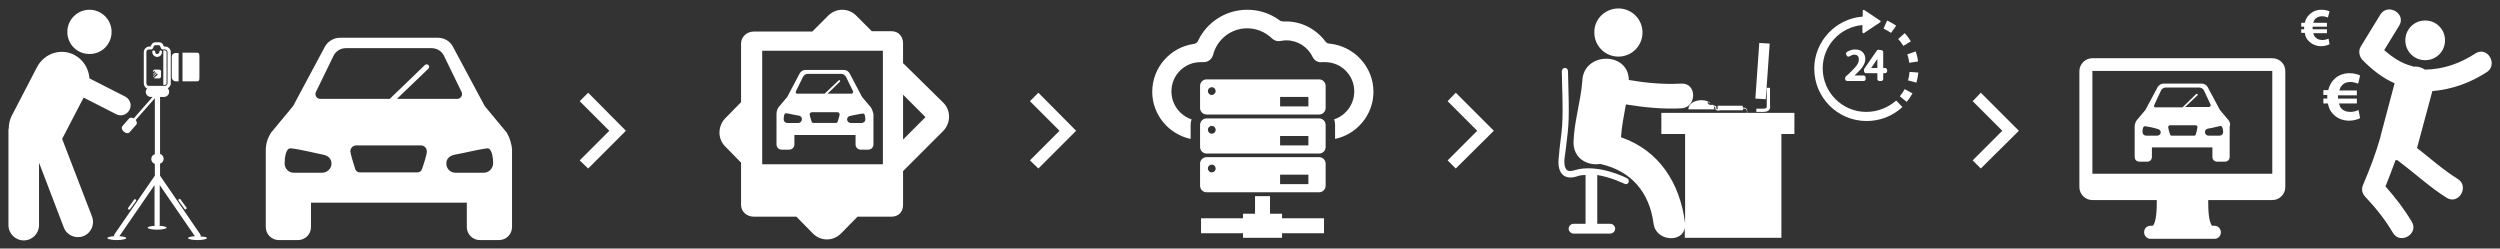 <?xml version="1.0" encoding="utf-8"?>
<!-- Generator: Adobe Illustrator 19.2.0, SVG Export Plug-In . SVG Version: 6.00 Build 0)  -->
<svg version="1.1" id="Ebene_1" xmlns="http://www.w3.org/2000/svg" xmlns:xlink="http://www.w3.org/1999/xlink" x="0px" y="0px"
	 viewBox="0 0 768.5 76.4" style="enable-background:new 0 0 768.5 76.4;" xml:space="preserve">
<rect x="0" y="0" width="768.5" height="76.4" fill="#333333" stroke="none"/>
<style type="text/css">
	.st0{fill:#FFFFFF;}
</style>
<g>
	<path class="st0" d="M49.4,15.5c-0.2,0-0.4,0.2-0.4,0.4c0,0.4-0.3,0.7-0.7,0.7s-0.6-0.3-0.6-0.7c0-0.2-0.2-0.4-0.5-0.4
		c-0.2,0-0.4,0.2-0.4,0.4c0,0.9,0.7,1.6,1.5,1.6c0.9,0,1.5-0.7,1.5-1.6C49.8,15.7,49.6,15.5,49.4,15.5L49.4,15.5z"/>
	<path class="st0" d="M48.9,21.4h-1.3c-0.3,0-0.6,0.3-0.6,0.6v0.2l0.3-0.3c0.1-0.1,0.2-0.1,0.3,0s0.1,0.2,0,0.3l-0.5,0.5V23l0.7-0.7
		c0.1-0.1,0.2-0.1,0.2,0c0.1,0.1,0.1,0.2,0,0.2l-0.9,0.9v0.1c0,0.1,0,0.1,0,0.2l1-1c0.1-0.1,0.2-0.1,0.3,0s0.1,0.2,0,0.3l-1.1,1
		c0.1,0.1,0.2,0.1,0.3,0.1h1.3c0.3,0,0.6-0.3,0.6-0.6v-1.6C49.5,21.6,49.2,21.4,48.9,21.4L48.9,21.4z"/>
	<path class="st0" d="M51.2,25.6V16c0-0.3-0.2-0.5-0.5-0.5h-0.5v10.6h0.5C51,26.1,51.2,25.9,51.2,25.6L51.2,25.6z"/>
	<path class="st0" d="M54,25h0.9v-8.7H54c-0.7,0-1.2,0.5-1.2,1.2v6.4C52.9,24.5,53.4,25,54,25L54,25z"/>
	<path class="st0" d="M61.3,23.8v-6.4c0-1.2-0.2-1.2-1.2-1.2h-4V25h4C61.1,25,61.3,25,61.3,23.8L61.3,23.8z"/>
	<path class="st0" d="M61.7,72.7c0-0.2,0-0.4-0.1-0.6L49.2,54v-3.7c0.7-0.2,1.1-0.8,1.1-1.5s-0.5-1.3-1.1-1.5V29.8h1.2
		c0.9,0,1.6-0.7,1.6-1.6c0-0.4-0.2-0.8-0.4-1.1c0.5-0.3,0.9-0.8,0.9-1.5V16c0-0.9-0.8-1.7-1.7-1.7h-0.4L50,13.5l0,0
		c-0.2-0.2-0.5-0.5-1.1-0.5h-1.1c-0.6,0-0.9,0.3-1.1,0.5l0,0l-0.4,0.8h-0.4c-0.9,0-1.7,0.8-1.7,1.7v9.6c0,0.7,0.4,1.3,1,1.6
		c-0.2,0.3-0.4,0.6-0.4,1c0,0.9,0.7,1.6,1.6,1.6h0.5l-5.8,6.6c-0.5-0.3-1.1-0.3-1.4,0l-2.1,2.4c-0.3,0.4-0.2,1.1,0.4,1.6l0.1,0.1
		c0.6,0.5,1.3,0.6,1.7,0.2l2.1-2.4c0.3-0.3,0.2-0.9-0.2-1.4l5.9-6.7v17.2c-0.7,0.2-1.1,0.8-1.1,1.5s0.5,1.3,1.1,1.5V54L35.2,72
		c-0.1,0.2-0.2,0.4-0.1,0.6c-1.2,0.1-2.1,0.3-2.1,0.6c0,0.3,1.3,0.6,2.9,0.6c1.6,0,2.9-0.3,2.9-0.6c0-0.3-0.9-0.5-2.1-0.6l10.8-15.7
		V69c0,0.1,0,0.3,0.1,0.4c-1.3,0.1-2.2,0.3-2.2,0.6c0,0.3,1.3,0.6,2.9,0.6c1.6,0,2.9-0.3,2.9-0.6c0-0.3-0.9-0.5-2.2-0.6
		c0.1-0.1,0.1-0.2,0.1-0.4V56.9l10.8,15.7c-1.2,0.1-2.1,0.3-2.1,0.6c0,0.3,1.3,0.6,2.9,0.6c1.6,0,2.9-0.3,2.9-0.6
		C63.8,73,62.9,72.7,61.7,72.7L61.7,72.7z M45.8,26.4c-0.5,0-0.8-0.4-0.8-0.8V16c0-0.5,0.4-0.8,0.8-0.8h0.7c0.2,0,0.3-0.1,0.4-0.2
		l0.5-1c0,0,0.2-0.1,0.3-0.1h1.1c0.2,0,0.3,0,0.3,0.1l0.5,1c0.1,0.1,0.2,0.2,0.4,0.2h0.7c0.5,0,0.8,0.4,0.8,0.8v9.6
		c0,0.4-0.4,0.8-0.8,0.8H45.8z"/>
	<path class="st0" d="M40,64.3l1.8-2.5c0.1-0.2,0.1-0.4-0.1-0.5c-0.2-0.1-0.4-0.1-0.5,0.1l-1.8,2.5c-0.1,0.2-0.1,0.4,0.1,0.5
		S39.9,64.4,40,64.3L40,64.3z"/>
	<path class="st0" d="M54.9,61.7l1.8,2.5c0.1,0.2,0.4,0.2,0.5,0.1c0.2-0.1,0.2-0.4,0.1-0.5l-1.8-2.5c-0.1-0.2-0.4-0.2-0.5-0.1
		C54.8,61.3,54.8,61.6,54.9,61.7L54.9,61.7z"/>
	<path class="st0" d="M19.1,42.7L25.7,30l10,5.1c1.5,0.8,3.3,0.2,4.1-1.3s0.2-3.3-1.3-4.1l-11-5.6c-0.2-2.9-1.8-5.7-4.6-7.2
		c-4.2-2.2-9.3-0.5-11.5,3.7l-7.8,15c-0.6,1.2-0.9,2.5-0.9,3.8c-0.1,0.2-0.1,0.5-0.1,0.7v29.1c0,2.6,2.1,4.7,4.7,4.7
		s4.7-2.1,4.7-4.7V50l7.6,19.9c0.9,2.4,3.6,3.6,6,2.7s3.6-3.6,2.7-6L19.1,42.7z"/>
	<path class="st0" d="M34.3,9.8c0,3.8-3,6.8-6.8,6.8s-6.8-3-6.8-6.8c0-3.7,3-6.8,6.8-6.8C31.2,3,34.3,6,34.3,9.8L34.3,9.8z"/>
</g>
<g>
	<path class="st0" d="M155.8,40.8l-6.8-8.2l-9.8-18.3c-0.9-1.7-2.7-2.7-4.6-2.7h-30.1c-1.9,0-3.7,1.1-4.6,2.7l-9.8,18.3l-6.8,8.2
		c-1,1.6-1.6,3.4-1.6,5.3v23.7c0,2.2,1.8,4,4,4h5.9c2.2,0,4-1.8,4-4v-7.5h47.9v7.5c0,2.2,1.8,4,4,4h5.9c2.2,0,4-1.8,4-4V46.1
		C157.3,44.2,156.7,42.4,155.8,40.8L155.8,40.8z M97.1,28.3l5.4-11.1c0.7-1.5,2.2-2.4,3.9-2.4h26.2c1.7,0,3.2,0.9,3.9,2.4l5.4,11.1
		c0.2,0.4,0.2,1-0.1,1.4s-0.7,0.7-1.2,0.7H122l9.7-9.3c0.3-0.3,0.3-0.8,0-1.1c-0.3-0.3-0.8-0.3-1.1,0l-10.8,10.4l0,0H98.4
		c-0.5,0-1-0.3-1.2-0.7C96.9,29.2,96.9,28.7,97.1,28.3L97.1,28.3z M99,53.1h-8.7c-1.6,0-2.8-1.3-2.8-2.8c0-1.6,0.3-4.9,1.9-4.7
		c2.4,0.2,7.2,1.4,9.7,1.9c1.8,0.3,2.8,1.3,2.8,2.8S100.6,53.1,99,53.1L99,53.1z M129.7,52c-0.2,0.6-0.7,1-1.4,1h-17.7
		c-0.6,0-1.2-0.4-1.4-1c-0.5-1.6-1.5-4.8-1.5-5.5c0-1,0.8-1.8,1.8-1.8h19.9c1,0,1.8,0.8,1.8,1.8C131.3,47.2,130.3,50.4,129.7,52
		L129.7,52z M148.7,53.1H140c-1.6,0-2.8-1.3-2.8-2.8c0-1.6,1.1-2.5,2.8-2.8c2.4-0.4,7.2-1.6,9.7-1.9c1.6-0.2,1.9,3.2,1.9,4.7
		C151.5,51.8,150.3,53.1,148.7,53.1L148.7,53.1z"/>
</g>
<g>
	<path class="st0" d="M405.5,24.4h-34.6c-1.1,0-2,0.9-2,2v6.8c0,1.1,0.9,2,2,2h34.6c1.1,0,2-0.9,2-2v-6.8
		C407.5,25.3,406.6,24.4,405.5,24.4L405.5,24.4z M372.5,29.2c-0.7,0-1.2-0.6-1.2-1.2c0-0.7,0.6-1.2,1.2-1.2c0.7,0,1.2,0.6,1.2,1.2
		S373.1,29.2,372.5,29.2L372.5,29.2z M402.2,32.7h-8.7v-2.9h8.7V32.7z"/>
	<path class="st0" d="M405.5,36.4h-34.6c-1.1,0-2,0.9-2,2v6.8c0,1.1,0.9,2,2,2h34.6c1.1,0,2-0.9,2-2v-6.8
		C407.5,37.3,406.6,36.4,405.5,36.4L405.5,36.4z M372.5,41.1c-0.7,0-1.2-0.6-1.2-1.2c0-0.7,0.6-1.2,1.2-1.2c0.7,0,1.2,0.6,1.2,1.2
		C373.7,40.6,373.1,41.1,372.5,41.1L372.5,41.1z M402.2,44.7h-8.7v-2.9h8.7V44.7z"/>
	<path class="st0" d="M405.5,48.3h-34.6c-1.1,0-2,0.9-2,2v6.8c0,1.1,0.9,2,2,2h34.6c1.1,0,2-0.9,2-2v-6.8
		C407.5,49.2,406.6,48.3,405.5,48.3L405.5,48.3z M372.5,53c-0.7,0-1.2-0.6-1.2-1.2c0-0.7,0.6-1.2,1.2-1.2c0.7,0,1.2,0.6,1.2,1.2
		C373.7,52.5,373.1,53,372.5,53L372.5,53z M402.2,56.6h-8.7v-2.9h8.7V56.6z"/>
	<path class="st0" d="M394.1,65.7h-3.7v-5.4h-4.6v5.4h-3.7v1.4h-12.9v4.6h12.9v1.4h12v-1.4H407v-4.6h-12.9L394.1,65.7L394.1,65.7z"
		/>
	<path class="st0" d="M408.6,13.4c-0.5,0-0.9-0.3-1.2-0.7c-2.8-3.7-7.2-6.1-12-6.1c-0.3,0-0.6,0-0.9,0c-0.4,0-0.8-0.1-1.1-0.3
		c-2.9-2.2-6.4-3.3-10-3.3c-6.6,0-12.4,3.8-15.1,9.5c-0.2,0.5-0.7,0.9-1.3,1c-7.2,1-12.8,7.2-12.8,14.7c0,7.1,5.1,13.1,11.8,14.5
		v-4.4c0-0.6,0.1-1.1,0.3-1.6c-3.6-1.2-6.2-4.6-6.2-8.6c0-5,4-9,9-9c0.3,0,0.5,0,0.7,0c1.4,0.1,2.7-0.8,3.1-2.2
		c1.2-4.8,5.5-8.2,10.5-8.2c2.8,0,5.5,1.1,7.6,3.1c0.7,0.7,1.7,1,2.6,0.8c0.6-0.1,1.2-0.2,1.8-0.2c3.5,0,6.6,2,8.1,5.1
		c0.5,1.1,1.7,1.8,2.9,1.6c0.3,0,0.6,0,0.9,0c5,0,9,4,9,9c0,4-2.6,7.4-6.2,8.6c0.2,0.5,0.3,1,0.3,1.6v4.4
		c6.7-1.4,11.8-7.4,11.8-14.5C422.2,20.5,416.2,14.1,408.6,13.4L408.6,13.4z"/>
</g>
<g>
	<path class="st0" d="M267.7,33l-2.7-3.2l-3.8-7.2c-0.4-0.7-1-1.1-1.8-1.1h-11.8c-0.8,0-1.4,0.4-1.8,1.1l-3.8,7.2l-2.7,3.2
		c-0.4,0.6-0.6,1.3-0.6,2.1v9.3c0,0.9,0.7,1.6,1.6,1.6h2.3c0.9,0,1.6-0.7,1.6-1.6v-2.9H263v2.9c0,0.9,0.7,1.6,1.6,1.6h2.3
		c0.9,0,1.6-0.7,1.6-1.6V35C268.3,34.3,268.1,33.6,267.7,33L267.7,33z M244.7,28l2.1-4.3c0.3-0.6,0.9-1,1.5-1h10.3
		c0.6,0,1.2,0.4,1.5,1l2.1,4.3c0.1,0.2,0.1,0.4,0,0.5c-0.1,0.2-0.3,0.3-0.5,0.3h-7.3l3.8-3.7c0.1-0.1,0.1-0.3,0-0.4s-0.3-0.1-0.4,0
		l-4.3,4.1l0,0h-8.4c-0.2,0-0.4-0.1-0.5-0.3C244.6,28.4,244.6,28.2,244.7,28L244.7,28z M245.4,37.8H242c-0.6,0-1.1-0.5-1.1-1.1
		s0.1-1.9,0.7-1.9c1,0.1,2.8,0.6,3.8,0.7c0.7,0.1,1.1,0.5,1.1,1.1C246.5,37.3,246,37.8,245.4,37.8L245.4,37.8z M257.5,37.4
		c-0.1,0.2-0.3,0.4-0.5,0.4h-7c-0.2,0-0.5-0.2-0.5-0.4c-0.2-0.6-0.6-1.9-0.6-2.2c0-0.4,0.3-0.7,0.7-0.7h7.8c0.4,0,0.7,0.3,0.7,0.7
		C258.1,35.5,257.7,36.7,257.5,37.4L257.5,37.4z M264.9,37.8h-3.4c-0.6,0-1.1-0.5-1.1-1.1s0.4-1,1.1-1.1c1-0.2,2.8-0.6,3.8-0.7
		c0.6-0.1,0.7,1.2,0.7,1.9C266,37.3,265.5,37.8,264.9,37.8L264.9,37.8z"/>
</g>
<path class="st0" d="M290,31.6l-12.4-12.2v-6.1c0-2.1-1.4-3.7-3.5-3.7H268l-4.8-4.8c-1.1-1.1-2.6-1.8-4.3-1.8s-3.2,0.7-4.4,1.9
	l-4.8,4.8h-18c-2.1,0-3.9,1.6-3.9,3.7v18l-4.8,4.9c-2.4,2.4-2.5,6.4,0,8.8l4.8,4.9v13c0,2.1,1.8,3.6,3.9,3.6h13.1l5,5.1
	c1.2,1.2,2.7,1.9,4.4,1.9s3.2-0.7,4.4-1.9l5-5.1h10.5c2.1,0,3.5-1.5,3.5-3.6V52.6l12.2-12.2C292.3,38,292.4,34,290,31.6L290,31.6z
	 M271.4,50.5h-37.1V15.6h37.1V50.5z M277.6,42.9V29.1l6.9,6.9L277.6,42.9z"/>
<path class="st0" d="M238.3,45.9"/>
<polygon class="st0" points="180.8,28.5 178.2,31.1 187.3,40.2 178.2,49.3 180.8,51.8 192.4,40.2 "/>
<polygon class="st0" points="319.2,28.5 316.6,31.1 325.7,40.2 316.6,49.3 319.2,51.8 330.8,40.2 "/>
<polygon class="st0" points="447.5,28.5 445,31.1 454.1,40.2 445,49.3 447.5,51.8 459.2,40.2 "/>
<polygon class="st0" points="608.9,28.5 606.4,31.1 615.5,40.2 606.4,49.3 608.9,51.8 620.6,40.2 "/>
<path class="st0" d="M524.9,31.1c-0.2,0,0.6,0.8,1,0.6C525.9,31.8,525.1,31.2,524.9,31.1L524.9,31.1z M524.8,31L524.8,31L524.8,31
	L524.8,31L524.8,31z M497.5,2.6c4.1,0,7.4,3.3,7.4,7.4s-3.3,7.4-7.4,7.4s-7.4-3.3-7.4-7.4C490,5.9,493.4,2.6,497.5,2.6L497.5,2.6z
	 M542,34.4c0.9,0,1.5-0.2,1.9-0.7c0.3-0.4,0.3-0.9,0.2-1.1V27h-1v5.8c0,0,0,0.2-0.1,0.3c-0.1,0.2-0.5,0.3-1.1,0.3h-2v1L542,34.4
	L542,34.4z M479.2,48c-0.4,2.9,0.1,4.9,1.4,5.9c1.7,1.3,4.1,0.3,4.2,0.3c0.8-0.3,1.7-0.4,2.6-0.4v15h-3.7c-0.8,0-1.5,0.7-1.5,1.5
	s0.7,1.5,1.5,1.5H495c0.8,0,1.5-0.7,1.5-1.5s-0.7-1.5-1.5-1.5h-4v-15c4.4,0.7,8.3,2.7,8.4,2.7c0.1,0.1,0.3,0.1,0.4,0.1
	c0.3,0,0.7-0.2,0.8-0.5c0.2-0.5,0.1-1-0.4-1.3c-0.4-0.2-9.1-4.6-16.1-2.5c-0.1,0-1.6,0.6-2.4,0c-0.7-0.6-1-2-0.7-4.1l0.3-2.2
	c1.1-8.7,1.1-9,0.7-24.2c0-0.5-0.5-1-1-0.9c-0.5,0-0.9,0.5-0.9,1c0.4,15.1,0.4,15.4-0.7,23.9L479.2,48L479.2,48z M483.7,43.6
	c-0.1,5.1,4.2,7.4,8.2,6.8c9.5,2.1,15.1,8.6,16.4,18.3c0.7,5.6,9.1,6,9.6,1.2v3.2h29.7V41.2h4v-6.5h-14.5c0-0.1,0-0.2,0-0.3
	c0-0.1,0-0.2,0-0.2c0-0.6-0.2-0.9-0.9-1.1c-0.1,0-0.3,0-0.5,0v-0.6H528v1.1c-0.2,0-0.4,0-0.4-0.2v-0.2c0-0.2,0-0.4-0.1-0.5
	c-0.2-0.2-0.5-0.3-0.7-0.3c0,0,0,0-0.1,0c0-0.1-0.1-0.2-0.2-0.2c-0.5,0.1-1.7,0.2-1.6-1.1c-0.6-0.2-1.2-0.3-1.9-0.3
	c-2.2,0-4,1.2-4,2.8h8c0-0.3-0.1-0.6-0.2-0.9c0.1,0,0.3,0.1,0.4,0.2c0.1,0.1,0.1,0.2,0.1,0.4c0,0.2,0,0.3,0.1,0.4
	c0.2,0.2,0.4,0.3,0.7,0.3c0.2,0,0.4,0,0.6-0.1h7.1v-0.5c0.2,0,0.3,0,0.5,0c0.5,0.1,0.6,0.3,0.7,0.8c0,0.1,0,0.2,0,0.2
	c0,0.1,0,0.2,0,0.3h-26.3v6.5h7.3v27.7c0-0.1,0-0.2,0-0.3c-1.6-12.5-8.1-22.4-19.7-26.4c0.2-3.4,0.9-6.7,1.5-10.1
	c5.6,0.9,11.3,1.5,17,1.2c4.9-0.2,4.9-7.9,0-7.6c-5.4,0.3-10.8-0.2-16.1-1.1c-0.1-8.9-14.1-8.7-14.3,0.4
	C485.9,31.3,483.9,37.3,483.7,43.6L483.7,43.6z M544,13.4l-1.2,17.1l-3.2-0.2l1.2-17.1L544,13.4z"/>
<path class="st0" d="M726.5,56.6c-0.1,0.2-0.1,0.4-0.2,0.5c-0.4,1.1-0.2,2.3,0.7,3.3c3.3,3.5,6.2,7.1,8.6,11.2
	c2.2,3.7,8,0.3,5.8-3.4c-2.3-3.9-5.1-7.5-8.1-10.9c1.1-2.7,2.1-5.4,3.1-8.1c0.2,0,0.5,0.1,0.7,0.1c0.2,0.2,0.4,0.4,0.7,0.6
	c4.8,3.6,9.2,7.7,14.3,10.9c3.7,2.3,7.1-3.5,3.4-5.8c-4.5-2.8-8.4-6.3-12.5-9.5l0,0c1.5-5.7,3.1-11.4,4.6-17.1
	c0-0.1,0.1-0.3,0.1-0.4c6-0.5,11.6-2.5,16.7-5.8c3.6-2.3,0.3-8.1-3.4-5.8c-4.8,3.1-9.8,4.9-15.5,5h-0.1c-0.4-0.3-0.8-0.5-1.2-0.6
	c-0.7-0.3-1.5-0.4-2.3-0.3c-0.2-0.1-0.3-0.1-0.5-0.2c-3.2-0.8-6-2.7-8.5-4.9c1.5-2.5,3.1-5,4.6-7.5c2.3-3.7-3.5-7.1-5.8-3.4
	c-2,3.3-4,6.5-6,9.8c-0.8,1.3-0.5,3,0.5,4.1c2.8,2.9,6.2,5.6,9.9,7.2c-1.4,5.3-2.8,10.5-4.2,15.8c-0.1,0.3-0.1,0.6-0.2,0.9
	C730.3,47.2,728.5,51.9,726.5,56.6L726.5,56.6z"/>
<path class="st0" d="M739.4,12.4c0-3.4,2.7-6.1,6.1-6.1c3.4,0,6.1,2.7,6.1,6.1s-2.7,6.1-6.1,6.1S739.4,15.8,739.4,12.4L739.4,12.4z"
	/>
<g>
	<path class="st0" d="M716.1,13.6c-0.6,0.3-1.5,0.6-2.6,0.6c-1.6,0-3.1-0.7-4.1-1.9c-0.5-0.6-0.8-1.3-0.9-2.2h-1.1V9h0.9
		c0-0.1,0-0.2,0-0.3c0-0.2,0-0.3,0-0.5h-0.9V7h1.1c0.2-0.9,0.6-1.7,1.2-2.3c1-1.1,2.3-1.7,3.9-1.7c1,0,1.9,0.2,2.5,0.5l-0.5,1.9
		c-0.4-0.2-1.1-0.4-1.9-0.4c-0.8,0-1.5,0.3-2.1,0.9c-0.2,0.3-0.4,0.7-0.5,1.1h4.2v1.2h-4.4c0,0.2,0,0.4,0,0.5c0,0.1,0,0.2,0,0.3h4.4
		v1.2h-4.2c0.1,0.5,0.3,0.9,0.6,1.2c0.5,0.6,1.3,0.9,2.2,0.9c0.8,0,1.6-0.3,1.9-0.4L716.1,13.6z"/>
</g>
<g>
	<path class="st0" d="M725.5,36.3c-0.7,0.4-2,0.8-3.4,0.8c-2.1,0-4.1-0.9-5.3-2.5c-0.6-0.7-1-1.7-1.2-2.8h-1.4v-1.5h1.2
		c0-0.1,0-0.2,0-0.4c0-0.2,0-0.4,0-0.7h-1.2v-1.5h1.5c0.3-1.2,0.8-2.2,1.5-3c1.2-1.4,3-2.2,5-2.2c1.3,0,2.5,0.3,3.3,0.7l-0.6,2.5
		c-0.6-0.2-1.5-0.5-2.4-0.5c-1,0-2,0.3-2.7,1.2c-0.3,0.3-0.5,0.8-0.7,1.4h5.4v1.5h-5.8c0,0.2,0,0.5,0,0.7c0,0.1,0,0.2,0,0.3h5.8v1.5
		H719c0.2,0.7,0.4,1.2,0.7,1.5c0.7,0.8,1.7,1.1,2.8,1.1c1,0,2-0.3,2.5-0.6L725.5,36.3z"/>
</g>
<g>
	<g>
		<path class="st0" d="M568.3,22.7l-0.9,0.8c-0.1,0.1-0.2,0.3-0.2,0.4v0.4c0,0.3,0.3,0.6,0.6,0.6h5.1c0.3,0,0.6-0.3,0.6-0.6v-0.5
			c0-0.3-0.3-0.6-0.6-0.6h-2.8l0.1-0.1c1.9-1.8,3.2-3.2,3.2-5c0-1.5-1-2.9-3.1-2.9c-0.9,0-1.8,0.3-2.6,0.8c-0.2,0.2-0.3,0.5-0.2,0.8
			l0.2,0.3c0.1,0.2,0.2,0.3,0.4,0.3s0.4,0,0.5-0.1c0.5-0.3,0.9-0.5,1.4-0.5c0.9,0,1.4,0.5,1.4,1.4C571.5,19.5,570.5,20.6,568.3,22.7
			z"/>
	</g>
	<g>
		<path class="st0" d="M577.6,15.3L577.6,15.3h-0.2c-0.2,0-0.4,0.1-0.5,0.3l-3.8,5.5c-0.1,0.1-0.1,0.2-0.1,0.4v0.4
			c0,0.3,0.3,0.6,0.6,0.6h3.5v1.8c0,0.3,0.3,0.6,0.6,0.6h0.6c0.3,0,0.6-0.3,0.6-0.6v-1.8h0.6c0.3,0,0.6-0.3,0.6-0.6v-0.4
			c0-0.3-0.3-0.6-0.6-0.6h-0.6V16c0-0.3-0.3-0.6-0.6-0.6L577.6,15.3C577.7,15.3,577.7,15.3,577.6,15.3z M577.1,20.9h-1.9
			c0.5-0.7,1.3-1.9,1.9-2.8V20.9z"/>
	</g>
	<g>
		<path class="st0" d="M573.7,34.4c-7.4,0-13.4-6-13.4-13.4c0-7,5.4-12.7,12.2-13.3v2.1c0,0.2,0.1,0.3,0.2,0.4c0.1,0,0.1,0,0.2,0
			c0.1,0,0.2,0,0.2-0.1l4.8-3.2c0.1-0.1,0.2-0.2,0.2-0.3s-0.1-0.3-0.2-0.3l-4.8-3.2c-0.1-0.1-0.3-0.1-0.4,0c-0.1,0-0.1,0.2-0.1,0.3
			v1.7c-8.3,0.6-14.9,7.6-14.9,16c0,8.9,7.2,16.1,16.1,16.1c4.1,0,8-1.5,11-4.3l-1.9-2C580.4,33.1,577.1,34.4,573.7,34.4z"/>
	</g>
	<g>
		<path class="st0" d="M587.4,12.7c-0.6-0.9-1.2-1.8-1.9-2.5l-2,1.8c0.6,0.6,1.1,1.4,1.6,2.1L587.4,12.7z"/>
	</g>
	<g>
		<path class="st0" d="M586.9,19.3l2.7-0.4c-0.1-1.1-0.4-2.1-0.7-3.1l-2.6,0.9C586.6,17.5,586.8,18.4,586.9,19.3z"/>
	</g>
	<g>
		<path class="st0" d="M582.9,7.9c-0.9-0.6-1.8-1.1-2.8-1.6L579,8.8c0.8,0.4,1.6,0.8,2.3,1.3L582.9,7.9z"/>
	</g>
	<g>
		<path class="st0" d="M584,29.6l2.1,1.7c0.7-0.8,1.3-1.7,1.8-2.6l-2.4-1.3C585.1,28.1,584.6,28.9,584,29.6z"/>
	</g>
	<g>
		<path class="st0" d="M587,22.1c-0.1,0.9-0.2,1.8-0.5,2.6l2.6,0.7c0.3-1,0.5-2.1,0.6-3.1L587,22.1z"/>
	</g>
</g>
<g>
	<path class="st0" d="M685.1,37l-2.7-3.2l-3.8-7.1c-0.4-0.6-1-1-1.8-1h-11.7c-0.8,0-1.4,0.4-1.8,1l-3.8,7.1l-2.7,3.2
		c-0.4,0.6-0.6,1.3-0.6,2v9.2c0,0.9,0.6,1.5,1.5,1.5h2.3c0.9,0,1.5-0.6,1.5-1.5v-2.9h18.6v2.9c0,0.9,0.6,1.5,1.5,1.5h2.3
		c0.9,0,1.5-0.6,1.5-1.5V39C685.7,38.2,685.5,37.6,685.1,37L685.1,37z M662.3,32.1l2-4.3c0.3-0.6,0.9-0.9,1.5-0.9H676
		c0.6,0,1.3,0.4,1.5,0.9l2,4.3c0.1,0.1,0.1,0.4,0,0.5c-0.1,0.1-0.3,0.3-0.5,0.3h-7.3l3.8-3.6c0.1-0.1,0.1-0.3,0-0.4
		c-0.1-0.1-0.3-0.1-0.4,0l-4.2,4.1l0,0h-8.3c-0.1,0-0.4-0.1-0.5-0.3C662.2,32.5,662.2,32.2,662.3,32.1L662.3,32.1z M663.1,41.7h-3.4
		c-0.6,0-1.1-0.5-1.1-1.1s0.1-1.9,0.8-1.8c0.9,0.1,2.8,0.5,3.7,0.8c0.6,0.1,1.1,0.5,1.1,1.1C664.2,41.3,663.7,41.7,663.1,41.7
		L663.1,41.7z M675,41.3c-0.1,0.3-0.3,0.4-0.5,0.4h-6.9c-0.3,0-0.5-0.1-0.5-0.4c-0.3-0.6-0.6-1.9-0.6-2.2c0-0.4,0.3-0.6,0.6-0.6h7.8
		c0.4,0,0.6,0.3,0.6,0.6C675.5,39.4,675.2,40.6,675,41.3L675,41.3z M682.3,41.7h-3.4c-0.6,0-1.1-0.5-1.1-1.1s0.4-1,1.1-1.1
		c0.9-0.1,2.8-0.6,3.7-0.8c0.6,0,0.8,1.3,0.8,1.8C683.4,41.3,682.9,41.7,682.3,41.7L682.3,41.7z"/>
	<g>
		<g>
			<g>
				<path class="st0" d="M698.5,17.9h-55.3c-2.2,0-4,1.8-4,4v35.6c0,2.2,1.8,4,4,4H663c0,2.9-0.1,6.6-1.2,7.9H661
					c-1.1,0-1.9,0.9-1.9,2c0,1.1,0.9,2,1.9,2h19.8c1.1,0,1.9-0.9,1.9-2c0-1.1-0.9-2-1.9-2H680c-1.1-1.3-1.2-5-1.2-7.9h19.7
					c2.2,0,4-1.8,4-4V21.8C702.5,19.6,700.7,17.9,698.5,17.9z M698.5,53.4h-55.3V21.8h55.3V53.4z"/>
			</g>
		</g>
	</g>
</g>
</svg>
